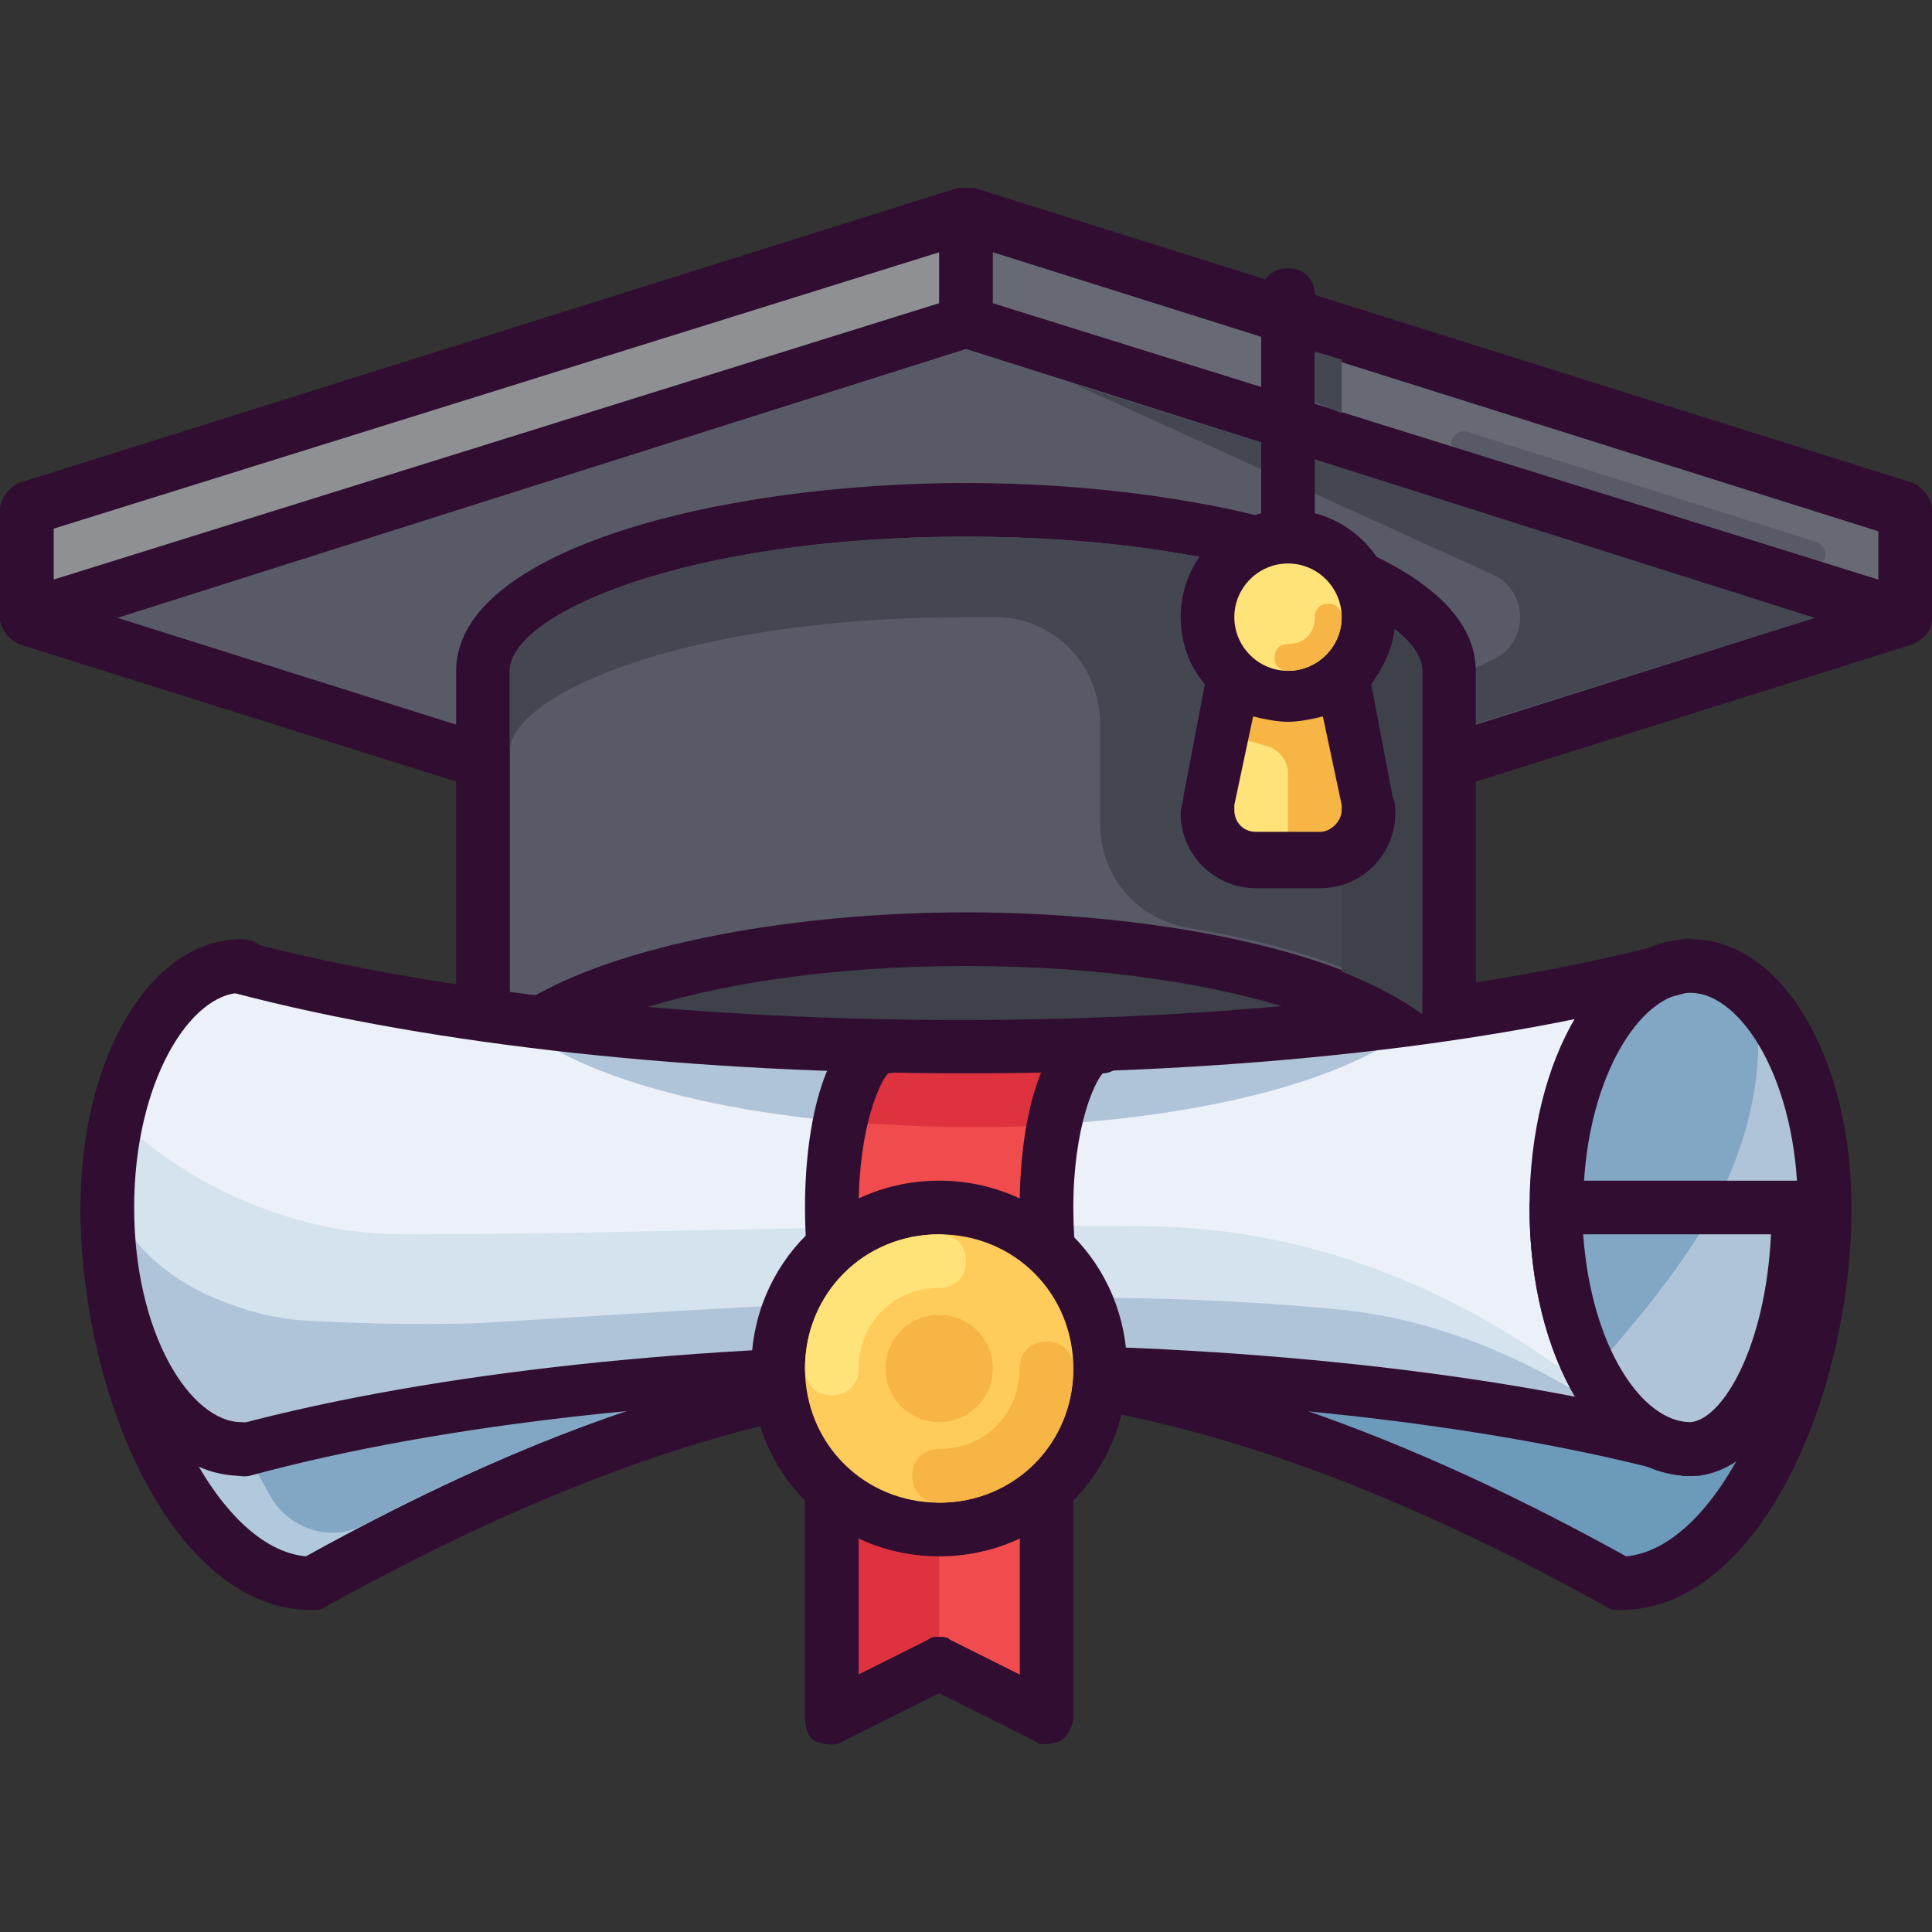 <?xml version="1.0" encoding="utf-8"?>
<!-- Generator: Adobe Illustrator 22.1.0, SVG Export Plug-In . SVG Version: 6.00 Build 0)  -->
<svg version="1.1" id="Layer_1" xmlns="http://www.w3.org/2000/svg" xmlns:xlink="http://www.w3.org/1999/xlink" x="0px" y="0px"
	 viewBox="0 0 72 72" style="enable-background:new 0 0 72 72;" xml:space="preserve">
<rect x="0" y="0" width="72" height="72" fill="#333333" stroke="none"/>
<style type="text/css">
	.st0{fill:#D5E3EF;}
	.st1{fill:#C3D6E7;}
	.st2{fill:#4C9CD6;}
	.st3{fill:#70B7E5;}
	.st4{fill:#90CEF1;}
	.st5{fill:#3689C9;}
	.st6{fill:#1470B8;}
	.st7{fill:#B0C4D9;}
	.st8{fill:#99B5CD;}
	.st9{fill:#310E31;}
	.st10{fill:#82A7C4;}
	.st11{fill:#585B67;}
	.st12{fill:#444751;}
	.st13{fill:#676A75;}
	.st14{fill:#3E414A;}
	.st15{fill:#6C9ABB;}
	.st16{fill:#B0C9DC;}
	.st17{fill:#E2E7F0;}
	.st18{fill:#ECF0F9;}
	.st19{fill:#F04B4D;}
	.st20{fill:#DE333F;}
	.st21{fill:#3BB54A;}
	.st22{fill:#C61C31;}
	.st23{fill:#FFCB5B;}
	.st24{fill:#FFE278;}
	.st25{fill:#F6B545;}
	.st26{fill:#FFCA5D;}
	.st27{fill:#8F9093;}
	.st28{fill:#F19920;}
	.st29{fill:#FFFFFF;}
	.st30{fill:#259B48;}
	.st31{fill:#1E8943;}
	.st32{fill:#80C56D;}
	.st33{fill:#F04D4E;}
	.st34{fill:#0C8040;}
	.st35{fill:#C9D5E3;}
	.st36{fill:#DD353F;}
	.st37{fill:#0E9347;}
	.st38{fill:#F48476;}
	.st39{fill:#AD1F31;}
</style>
<g>
	<ellipse class="st7" cx="63" cy="45" rx="5" ry="9"/>
</g>
<g>
	<path class="st10" d="M65.5,38c-0.1-1.3-1.6-2-2.5-2c-2.8,0-5,4-5,9c0,2.4,0.5,4.6,1.4,6.2C59.7,50.3,66,45,65.5,38z"/>
</g>
<g>
	<polygon class="st11" points="36,12 71,23 36,34 1,23 	"/>
	<path class="st9" d="M36,35c-0.1,0-0.2,0-0.3,0l-35-11C0.3,23.8,0,23.4,0,23s0.3-0.8,0.7-1l35-11c0.2-0.1,0.4-0.1,0.6,0l35,11
		c0.4,0.1,0.7,0.5,0.7,1s-0.3,0.8-0.7,1l-35,11C36.2,35,36.1,35,36,35z M4.3,23L36,33l31.7-10L36,13L4.3,23z"/>
</g>
<g>
	<polygon class="st11" points="36,12 71,23 36,34 1,23 	"/>
	<path class="st9" d="M36,35c-0.1,0-0.2,0-0.3,0l-35-11C0.3,23.8,0,23.4,0,23s0.3-0.8,0.7-1l35-11c0.2-0.1,0.4-0.1,0.6,0l35,11
		c0.4,0.1,0.7,0.5,0.7,1s-0.3,0.8-0.7,1l-35,11C36.2,35,36.1,35,36,35z M4.3,23L36,33l31.7-10L36,13L4.3,23z"/>
</g>
<g>
	<path class="st12" d="M67.7,23l-27.7-8.7l15.6,7.1c1.4,0.6,1.4,2.6,0,3.2l-12.5,6.1L67.7,23z"/>
</g>
<g>
	<polygon class="st13" points="36,12 71,23 71,19 36,8 1,19 1,23 	"/>
</g>
<g>
	<path class="st11" d="M54,25v16c0-3.3-8.1-6-18-6s-18,2.7-18,6V25c0-3.3,8.1-6,18-6S54,21.7,54,25z"/>
</g>
<g>
	<ellipse class="st14" cx="36" cy="41" rx="18" ry="6"/>
	<path class="st9" d="M36,18c-9.2,0-19,2.5-19,7v16c0,4.5,9.8,7,19,7s19-2.5,19-7V25C55,20.5,45.2,18,36,18z M36,20
		c10.5,0,17,2.9,17,5v12.7C49.7,35.3,42.7,34,36,34s-13.7,1.3-17,3.7V25C19,22.9,25.5,20,36,20z M36,46c-10.5,0-17-2.9-17-5
		s6.5-5,17-5s17,2.9,17,5S46.5,46,36,46z"/>
</g>
<path class="st15" d="M68,45c0,7-3.4,14-7.6,14c-7-3.9-15.6-7.7-24.4-8L68,45z"/>
<g>
	<path class="st16" d="M4,45c0,7,3.4,14,7.6,14c7-3.9,15.6-7.7,24.4-8L4,45z"/>
	<path class="st9" d="M11.6,60C6.5,60,3,52.1,3,45c0-0.6,0.4-1,1-1s1,0.4,1,1c0,6.5,3.1,12.7,6.4,13c9.2-5.1,17.3-7.7,24.6-8
		c0.6,0,1,0.4,1,1c0,0.6-0.4,1-1,1c-7.1,0.3-14.9,2.9-23.9,7.9C12,60,11.8,60,11.6,60z"/>
</g>
<g>
	<path class="st17" d="M61.6,53.7C46.6,50,23.5,50.1,9,54c-2.8,0-5-4-5-9c0-5,2.2-9,5-9c14.5,3.9,37.6,4,52.6,0.3
		C59.5,37.4,58,40.9,58,45S59.5,52.6,61.6,53.7z"/>
</g>
<g>
	<path class="st18" d="M61.6,53.7C46.6,50,23.5,50.1,9,54c-2.8,0-5-4-5-9c0-5,2.2-9,5-9c14.5,3.9,37.6,4,52.6,0.3
		C59.5,37.4,58,40.9,58,45S59.5,52.6,61.6,53.7z"/>
</g>
<g>
	<path class="st7" d="M19,37.9c2.4,2.4,9.1,4.1,17,4.1c7.9,0,14.7-1.7,17-4.1C42.3,39.4,29.7,39.4,19,37.9z"/>
</g>
<g>
	<g>
		<path class="st0" d="M60.8,53.1c-5.1-4.5-11.4-7.4-18.2-7.4C30.8,45.6,24.2,46,15,46c-6.4,0-11-4.4-11-5c0,5,2.2,13,5,13
			c14.5-3.9,37.6-4,52.6-0.3C61.4,53.5,61.1,53.3,60.8,53.1z"/>
	</g>
</g>
<g>
	<g>
		<path class="st7" d="M49.9,48.8c-10.3-1-22-0.1-31.9,0.5c-2.5,0.1-5.2,0-6.8-0.1c-1.3-0.1-2.5-0.5-3.6-1C6,47.4,4.2,46,4.1,43.7
			C4,44.1,4,44.6,4,45c0,5,2.2,9,5,9c14.5-3.9,37.6-4,52.6-0.3c-0.1-0.1-0.3-0.2-0.4-0.2C57.8,51,54,49.2,49.9,48.8z"/>
	</g>
</g>
<g>
	<g>
		<path class="st10" d="M9.1,54c0,0,0.5,0.9,1,1.8c0.7,1.2,2.3,1.7,3.5,1c5-2.6,9.7-4.4,14.1-5.5C20.9,51.7,14.4,52.6,9.1,54z"/>
	</g>
</g>
<g>
	<path class="st19" d="M39,45.1c0,3.3,0.9,6,2,6v0.1c-2.7-0.1-5.3-0.1-8,0v0c-1.1,0-2-2.7-2-6s0.9-6,2-6v0c2.7,0.1,5.3,0.1,8,0v0.1
		C39.9,39.1,39,41.8,39,45.1z"/>
</g>
<g>
	<path class="st20" d="M41,39.1L41,39.1c-2.7,0-5.3,0-8,0v0c-0.7,0-1.3,1.1-1.7,2.7c1.5,0.1,3.1,0.2,4.7,0.2c1.1,0,2.2,0,3.3-0.1
		C39.7,40.2,40.3,39.1,41,39.1z"/>
</g>
<g>
	<polygon class="st20" points="39,54 39,64 35,62 31,64 31,54 	"/>
	<path class="st9" d="M39,65c-0.2,0-0.3,0-0.4-0.1L35,63.1l-3.6,1.8c-0.3,0.2-0.7,0.1-1,0S30,64.3,30,64V54c0-0.6,0.4-1,1-1h8
		c0.6,0,1,0.4,1,1v10c0,0.3-0.2,0.7-0.5,0.9C39.4,64.9,39.2,65,39,65z M35,61c0.2,0,0.3,0,0.4,0.1l2.6,1.3V55h-6v7.4l2.6-1.3
		C34.7,61,34.8,61,35,61z"/>
</g>
<g>
	<path class="st19" d="M35,61c0.2,0,0.3,0,0.4,0.1l2.6,1.3V55h-3V61z"/>
</g>
<g>
	<path class="st9" d="M9,55c-3.4,0-6-4.4-6-10s2.6-10,6-10c0.6,0,1,0.4,1,1s-0.4,1-1,1c-1.9,0-4,3.3-4,8s2.1,8,4,8c0.6,0,1,0.4,1,1
		S9.6,55,9,55z"/>
</g>
<g>
	<path class="st9" d="M33,52c-2.1,0-3-3.5-3-7s0.9-7,3-7c0.6,0,1,0.4,1,1c0,0.5-0.4,1-0.9,1c-0.3,0.3-1.1,2-1.1,5s0.7,4.7,1.1,5
		c0.5,0,0.9,0.5,0.9,1C34,51.6,33.6,52,33,52z"/>
</g>
<g>
	<path class="st9" d="M41,52c-2.1,0-3-3.5-3-7s0.9-7,3-7c0.6,0,1,0.4,1,1c0,0.5-0.4,1-0.9,1c-0.3,0.3-1.1,2-1.1,5s0.7,4.7,1.1,5
		c0.5,0,0.9,0.5,0.9,1C42,51.6,41.6,52,41,52z"/>
</g>
<g>
	<path class="st9" d="M36,40c-9.9,0-19.7-1-27.3-3c-0.5-0.1-0.8-0.7-0.7-1.2c0.1-0.5,0.7-0.8,1.2-0.7C24,39,48,39,62.7,35
		c0.5-0.1,1.1,0.2,1.2,0.7c0.1,0.5-0.2,1.1-0.7,1.2C55.7,39,45.9,40,36,40z"/>
</g>
<g>
	<path class="st9" d="M63,55c-0.1,0-0.2,0-0.3,0C48,51,24,51,9.3,55c-0.5,0.1-1.1-0.2-1.2-0.7c-0.1-0.5,0.2-1.1,0.7-1.2
		c15-4,39.5-4,54.5,0c0.5,0.1,0.8,0.7,0.7,1.2C63.8,54.7,63.4,55,63,55z"/>
</g>
<path class="st9" d="M63,35c-3.4,0-6,4.4-6,10s2.6,10,6,10c0.6,0,1-0.4,1-1s-0.4-1-1-1c-1.9,0-4-3.3-4-8s2.1-8,4-8s4,3.3,4,8
	c0,6.5-3.1,12.7-6.4,13c-9.2-5.1-17.3-7.7-24.6-8c-0.6,0-1,0.4-1,1c0,0.6,0.4,1,1,1c7.1,0.3,14.9,2.9,23.9,7.9
	C60,60,60.2,60,60.4,60c5.1,0,8.6-7.9,8.6-15C69,39.4,66.4,35,63,35z"/>
<g>
	<circle class="st23" cx="35" cy="51" r="6"/>
	<path class="st9" d="M35,58c-3.9,0-7-3.1-7-7s3.1-7,7-7s7,3.1,7,7S38.9,58,35,58z M35,46c-2.8,0-5,2.2-5,5s2.2,5,5,5s5-2.2,5-5
		S37.8,46,35,46z"/>
</g>
<g>
	<g>
		<path class="st24" d="M31,52c-0.6,0-1-0.4-1-1c0-2.8,2.2-5,5-5c0.6,0,1,0.4,1,1s-0.4,1-1,1c-1.7,0-3,1.3-3,3
			C32,51.6,31.6,52,31,52z"/>
	</g>
</g>
<g>
	<g>
		<path class="st25" d="M35,56c-0.6,0-1-0.4-1-1s0.4-1,1-1c1.7,0,3-1.3,3-3c0-0.6,0.4-1,1-1s1,0.4,1,1C40,53.8,37.8,56,35,56z"/>
	</g>
</g>
<g>
	<circle class="st26" cx="35" cy="51" r="2"/>
</g>
<g>
	<circle class="st25" cx="35" cy="51" r="2"/>
</g>
<g>
	<path class="st12" d="M36,20c-10.5,0-17,2.9-17,5v3c0-2.1,6.5-5,17-5c0.4,0,0.7,0,1.1,0c2.2,0,3.9,1.8,3.9,4v3.7
		c0,2,1.4,3.6,3.4,3.9c3.6,0.6,6.7,1.6,8.6,3.1V28v-2v-1C53,22.9,46.5,20,36,20z"/>
</g>
<g>
	<polygon class="st27" points="35,9.4 2,19.7 2,21.6 35,11.3 	"/>
</g>
<g>
	<g>
		<path class="st11" d="M67.5,21.1c0.2,0,0.4-0.1,0.5-0.3c0.1-0.3-0.1-0.5-0.3-0.6l-13-4.1c-0.3-0.1-0.5,0.1-0.6,0.3
			c-0.1,0.3,0.1,0.5,0.3,0.6l13,4.1C67.4,21.1,67.5,21.1,67.5,21.1z"/>
	</g>
</g>
<path class="st9" d="M71.3,18l-35-11C36.1,7,35.9,7,35.7,7l-35,11C0.3,18.2,0,18.6,0,19v4c0,0.3,0.2,0.6,0.4,0.8C0.7,24,1,24,1.3,24
	L36,13L70.7,24c0.1,0,0.2,0,0.3,0c0.2,0,0.4-0.1,0.6-0.2c0.3-0.2,0.4-0.5,0.4-0.8v-4C72,18.6,71.7,18.2,71.3,18z M2,19.7L35,9.4v1.9
	L2,21.6V19.7z M70,21.6L37,11.3V9.4l33,10.4V21.6z"/>
<g>
	<path class="st14" d="M50,22.3v13.9c1.2,0.5,2.2,1,3,1.6V28v-2v-1C53,24.2,51.9,23.2,50,22.3z"/>
</g>
<g>
	<path class="st24" d="M49.2,32h-2.4c-1,0-1.8-0.8-1.8-1.8v0c0-0.1,0-0.2,0-0.4l1-4.8h4l1,4.8c0,0.1,0,0.2,0,0.4v0
		C51,31.2,50.2,32,49.2,32z"/>
	<g>
		<path class="st25" d="M50,30l-0.8-4h-2.4l-0.3,1.6l0.7,0.2c0.4,0.1,0.8,0.5,0.8,1V31h1.2c0.5,0,0.8-0.4,0.8-0.8
			C50,30.1,50,30.1,50,30z"/>
	</g>
	<g>
		<path class="st9" d="M48,21c-0.6,0-1-0.4-1-1v-9c0-0.6,0.4-1,1-1s1,0.4,1,1v9C49,20.6,48.6,21,48,21z"/>
	</g>
	<g>
		<circle class="st24" cx="48" cy="23" r="3"/>
		<path class="st9" d="M51.1,25.5c0.5-0.7,0.9-1.5,0.9-2.5c0-2.2-1.8-4-4-4s-4,1.8-4,4c0,0.9,0.3,1.8,0.9,2.5l-0.8,4.2
			c0,0.2-0.1,0.4-0.1,0.6c0,1.6,1.3,2.8,2.8,2.8h2.4c1.6,0,2.8-1.3,2.8-2.8c0-0.2,0-0.4-0.1-0.6L51.1,25.5z M48,21c1.1,0,2,0.9,2,2
			s-0.9,2-2,2s-2-0.9-2-2S46.9,21,48,21z M49.2,31h-2.4c-0.5,0-0.8-0.4-0.8-0.8c0-0.1,0-0.1,0-0.2l0.7-3.3c0.4,0.1,0.9,0.2,1.3,0.2
			s0.9-0.1,1.3-0.2L50,30c0,0.1,0,0.1,0,0.2C50,30.6,49.6,31,49.2,31z"/>
	</g>
	<g>
		<g>
			<path class="st25" d="M48,25c-0.3,0-0.5-0.2-0.5-0.5S47.7,24,48,24c0.6,0,1-0.4,1-1c0-0.3,0.2-0.5,0.5-0.5S50,22.7,50,23
				C50,24.1,49.1,25,48,25z"/>
		</g>
	</g>
</g>
<g>
	<path class="st7" d="M67,45c0,4.8-1.7,8.8-3.8,9c-0.1,0-0.1,0-0.2,0c-2.8,0-5-4-5-9H67z"/>
</g>
<g>
	<path class="st10" d="M58.1,46.8c0.1,0.6,0.2,1.1,0.3,1.6c0,0,0,0,0,0c0.1,0.5,0.3,1,0.4,1.5c0,0,0,0,0,0c0.2,0.5,0.4,0.9,0.6,1.3
		c0,0,0,0,0,0c0.2-0.6,2.7-2.9,4.5-6.2H58C58,45.6,58,46.2,58.1,46.8C58.1,46.8,58.1,46.8,58.1,46.8z"/>
</g>
<g>
	<path class="st9" d="M63,55c-3.4,0-6-4.4-6-10c0-0.6,0.4-1,1-1h9c0.6,0,1,0.4,1,1c0,4.7-1.6,9.6-4.7,10C63.2,55,63.1,55,63,55z
		 M59,46c0.3,4.2,2.2,7,4,7c1.2-0.1,2.8-2.8,3-7H59z"/>
</g>
<g>
	<polygon class="st12" points="49,15 50,15.4 50,13.4 49,13.1 	"/>
</g>
</svg>
